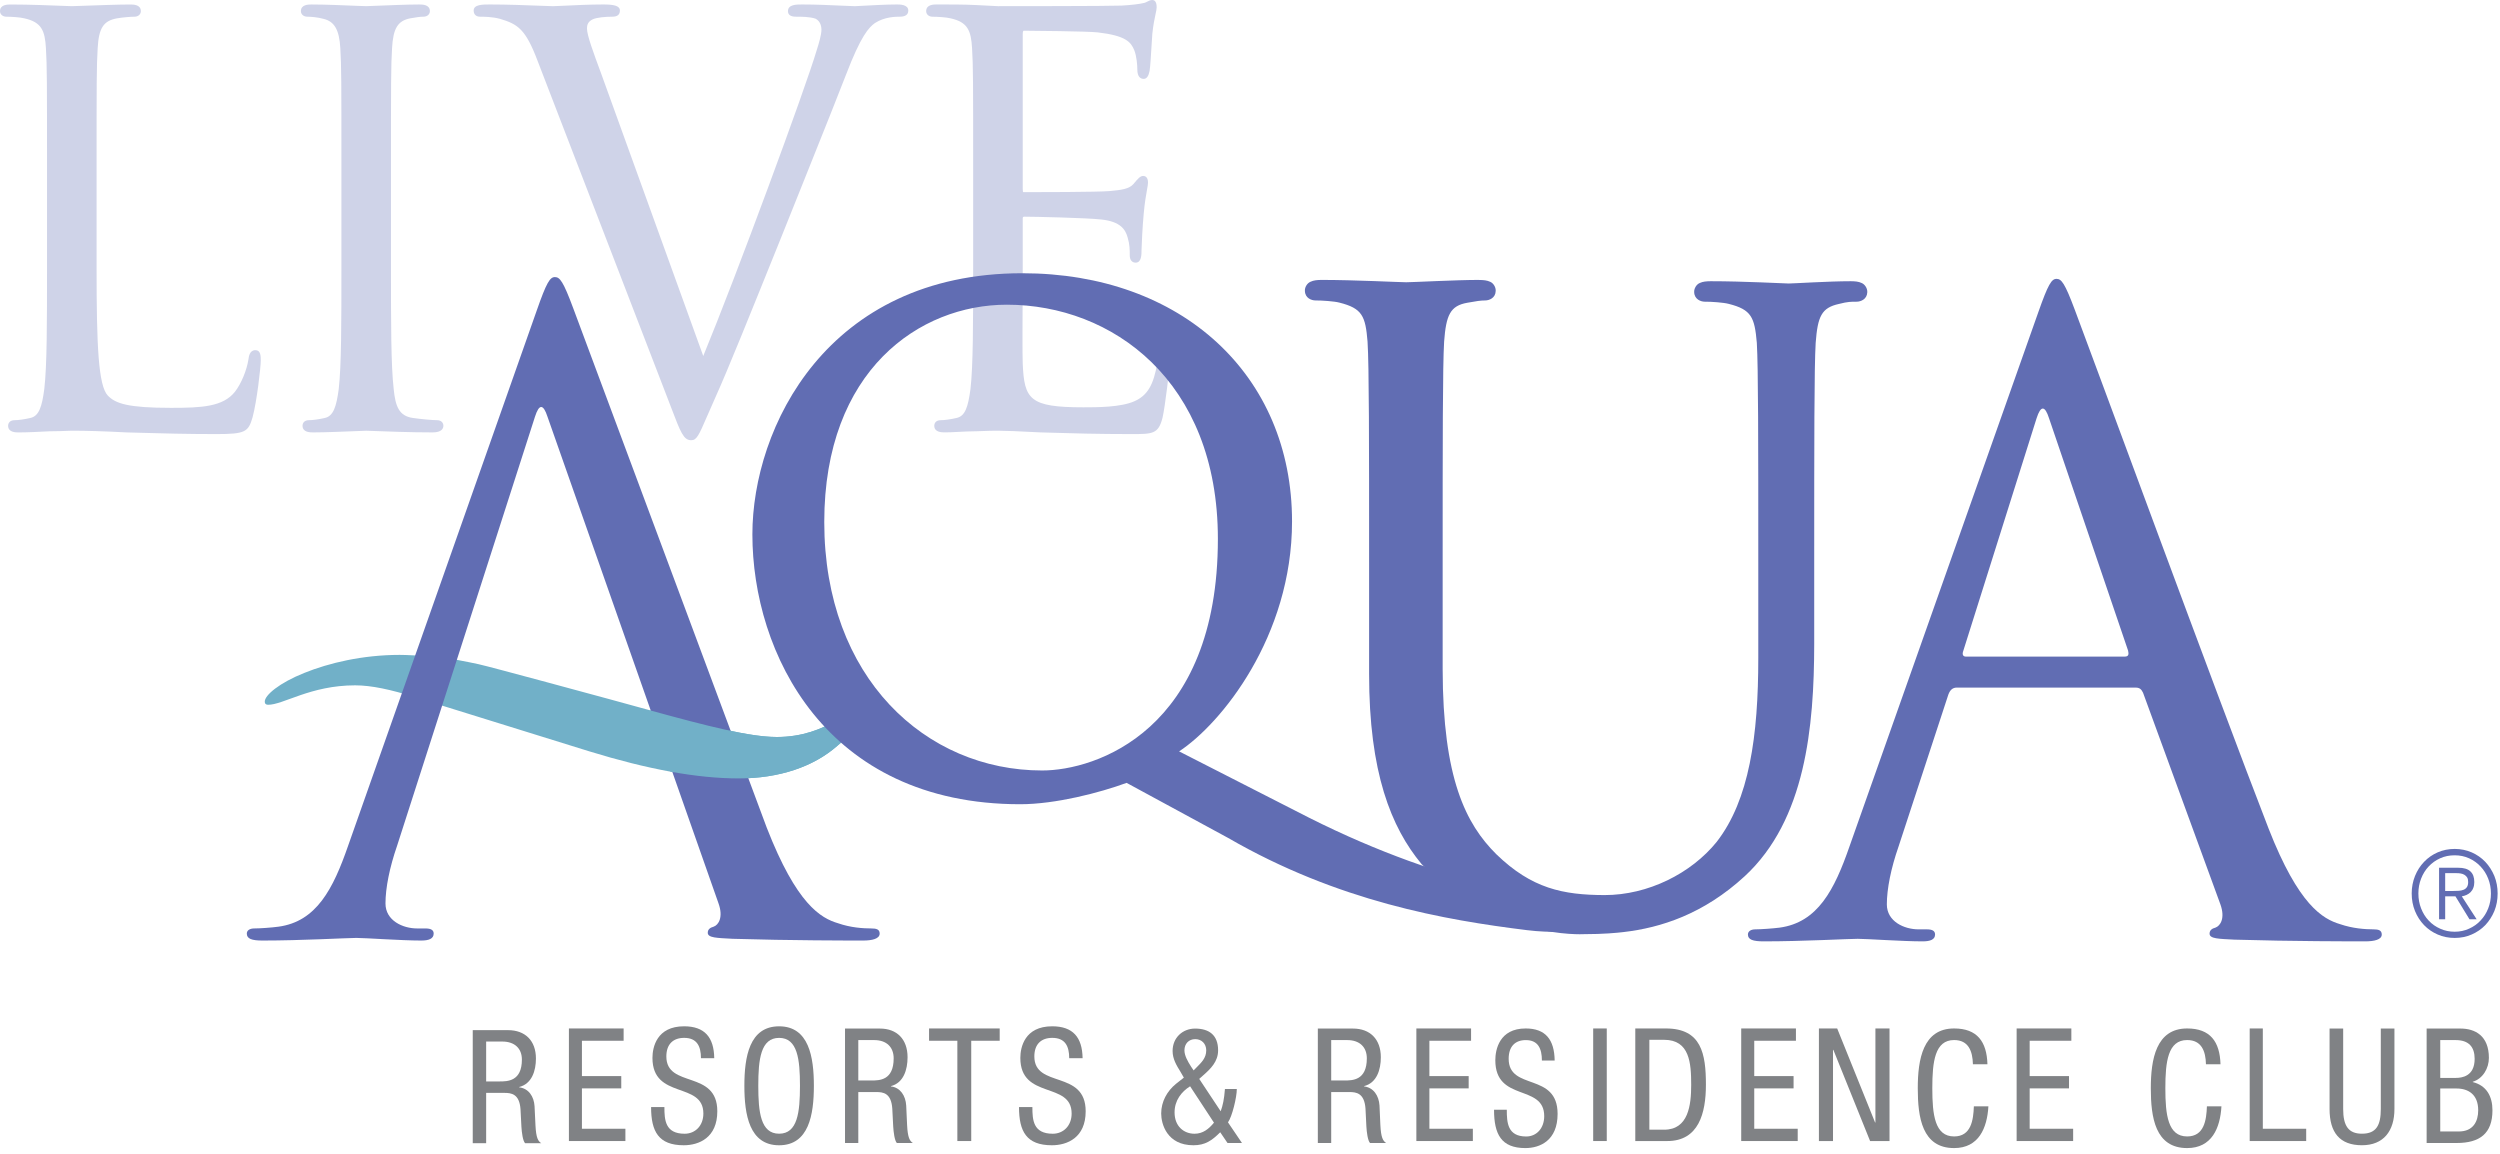 <?xml version="1.0" encoding="UTF-8"?>
<svg width="156px" height="72px" viewBox="0 0 156 72" version="1.1" xmlns="http://www.w3.org/2000/svg" xmlns:xlink="http://www.w3.org/1999/xlink">
    <!-- Generator: Sketch 63.1 (92452) - https://sketch.com -->
    <title>logo/liveAqua</title>
    <desc>Created with Sketch.</desc>
    <g id="Atoms" stroke="none" stroke-width="1" fill="none" fill-rule="evenodd">
        <g id="assets" transform="translate(-580, -301)">
            <g id="logo/liveAqua" transform="translate(580, 301)">
                <path d="M15.937,21.85 C15.575,21.85 15.525,22.251 15.504,22.42 C15.397,23.112 15.05,23.948 14.657,24.45 C13.916,25.379 12.602,25.45 10.68,25.45 C7.978,25.45 7.206,25.181 6.731,24.687 C6.134,24.07 6.027,21.54 6.027,16.777 L6.027,10.556 C6.027,5.109 6.027,4.128 6.095,3.011 C6.163,1.749 6.457,1.296 7.3,1.145 C7.68,1.08 8.145,1.043 8.387,1.043 C8.622,1.043 8.789,0.897 8.789,0.697 C8.789,0.281 8.319,0.281 8.119,0.281 C7.399,0.281 5.964,0.333 5.109,0.364 C4.767,0.377 4.527,0.385 4.48,0.385 C4.439,0.385 4.274,0.379 4.032,0.369 C3.312,0.34 1.813,0.281 0.673,0.281 C0.472,0.281 -3.13120528e-15,0.281 -3.13120528e-15,0.697 C-3.13120528e-15,0.897 0.17,1.043 0.402,1.043 C0.707,1.043 1.265,1.077 1.52,1.145 C2.595,1.382 2.804,1.913 2.866,3.011 C2.934,4.128 2.934,5.109 2.934,10.556 L2.934,16.707 C2.934,20.122 2.934,22.818 2.764,24.273 C2.621,25.358 2.441,25.967 1.891,26.082 C1.52,26.168 1.153,26.22 0.908,26.22 C0.613,26.22 0.506,26.407 0.506,26.566 C0.506,26.983 0.975,26.983 1.176,26.983 C1.708,26.983 2.485,26.944 3.098,26.912 C3.565,26.912 3.985,26.894 4.243,26.884 C4.358,26.881 4.439,26.876 4.48,26.876 C5.409,26.876 6.434,26.907 7.913,26.983 C8.218,26.99 8.541,26.998 8.88,27.009 C10.095,27.042 11.605,27.087 13.509,27.087 C15.322,27.087 15.496,26.944 15.76,26.043 C16.036,25.01 16.271,22.894 16.271,22.511 C16.271,22.217 16.271,21.85 15.937,21.85" id="Fill-1" fill="#CFD3E8"></path>
                <path d="M27.265,26.219 C26.976,26.219 26.246,26.152 25.766,26.081 C24.895,25.959 24.673,25.355 24.566,24.275 C24.397,22.817 24.397,20.121 24.397,16.709 L24.397,10.556 C24.397,5.108 24.397,4.127 24.464,3.01 C24.532,1.766 24.822,1.295 25.601,1.144 C26.011,1.074 26.201,1.042 26.423,1.042 C26.655,1.042 26.825,0.897 26.825,0.696 C26.825,0.28 26.353,0.28 26.152,0.28 C25.432,0.28 24.167,0.332 23.411,0.363 C23.111,0.376 22.9,0.384 22.85,0.384 C22.803,0.384 22.605,0.376 22.318,0.366 C21.596,0.334 20.25,0.28 19.447,0.28 C19.246,0.28 18.776,0.28 18.776,0.696 C18.776,0.897 18.946,1.042 19.178,1.042 C19.376,1.042 19.814,1.071 20.193,1.178 C20.871,1.339 21.173,1.87 21.236,3.01 C21.304,4.127 21.304,5.108 21.304,10.556 L21.304,16.709 C21.304,20.121 21.304,22.817 21.137,24.275 C20.993,25.358 20.811,25.969 20.26,26.084 C19.893,26.167 19.525,26.219 19.28,26.219 C18.982,26.219 18.878,26.407 18.878,26.565 C18.878,26.982 19.348,26.982 19.548,26.982 C20.268,26.982 21.536,26.93 22.292,26.899 C22.592,26.885 22.803,26.878 22.85,26.878 C22.889,26.878 23.033,26.883 23.249,26.891 C24.003,26.919 25.568,26.982 26.997,26.982 C27.578,26.982 27.667,26.722 27.667,26.565 C27.667,26.407 27.56,26.219 27.265,26.219" id="Fill-3" fill="#CFD3E8"></path>
                <path d="M55.973,0.279 C55.298,0.279 54.385,0.331 53.84,0.36 C53.589,0.375 53.407,0.386 53.344,0.386 C53.203,0.386 52.917,0.37 52.549,0.354 C51.86,0.323 50.916,0.279 50.043,0.279 C49.693,0.279 49.169,0.279 49.169,0.695 C49.169,0.927 49.338,1.042 49.67,1.042 C50.032,1.042 50.525,1.042 50.893,1.167 C51.221,1.338 51.258,1.7 51.258,1.848 C51.258,2.171 51.099,2.705 50.961,3.137 C50.264,5.503 45.938,17.234 43.883,22.215 L37.527,4.631 L37.509,4.581 C37.037,3.306 36.627,2.202 36.627,1.778 C36.627,1.578 36.672,1.354 36.987,1.206 C37.245,1.086 37.79,1.042 38.213,1.042 C38.523,1.042 38.682,0.914 38.682,0.659 C38.682,0.344 38.265,0.279 37.642,0.279 C36.792,0.279 35.832,0.326 35.196,0.357 C34.867,0.373 34.619,0.386 34.507,0.386 C34.374,0.386 34.072,0.373 33.67,0.357 C32.864,0.326 31.646,0.279 30.564,0.279 C30.115,0.279 29.557,0.279 29.557,0.659 C29.557,0.898 29.706,1.042 29.956,1.042 C30.165,1.042 30.715,1.042 31.203,1.177 C32.309,1.505 32.796,1.815 33.542,3.788 L41.799,25.219 L41.88,25.432 C42.477,26.999 42.657,27.47 43.134,27.47 C43.473,27.47 43.609,27.161 44.112,26 C44.258,25.659 44.441,25.242 44.668,24.735 C45.4,23.116 46.772,19.709 48.673,14.995 L50.241,11.081 C51.459,8.035 52.512,5.404 52.791,4.662 C53.73,2.21 54.218,1.713 54.593,1.44 C55.204,1.042 55.91,1.042 56.143,1.042 C56.497,1.042 56.677,0.914 56.677,0.659 C56.677,0.279 56.148,0.279 55.973,0.279" id="Fill-5" fill="#CFD3E8"></path>
                <path d="M72.651,21.988 C72.354,21.988 72.278,22.277 72.218,22.629 C71.986,24.029 71.597,24.682 70.778,25.041 C69.928,25.416 68.468,25.416 67.597,25.416 C64.248,25.416 63.912,24.932 63.818,22.678 C63.794,22.155 63.805,19.896 63.813,18.246 C63.815,17.597 63.818,17.04 63.818,16.707 L63.818,13.631 C63.818,13.54 63.854,13.521 63.922,13.521 C64.488,13.521 67.816,13.592 68.729,13.698 C69.933,13.826 70.233,14.336 70.366,14.823 C70.497,15.26 70.497,15.588 70.497,15.939 C70.497,16.218 70.638,16.39 70.864,16.39 C71.232,16.39 71.232,15.887 71.232,15.588 C71.232,15.359 71.297,14.078 71.365,13.365 C71.428,12.647 71.516,12.152 71.576,11.824 C71.613,11.619 71.636,11.483 71.636,11.392 C71.636,11.018 71.425,10.979 71.336,10.979 C71.151,10.979 71.013,11.145 70.781,11.418 L70.734,11.476 C70.458,11.793 69.983,11.856 69.234,11.923 C68.504,11.988 64.652,11.991 63.888,11.991 C63.854,11.991 63.844,11.986 63.844,11.986 C63.839,11.981 63.818,11.952 63.818,11.778 L63.818,2.129 C63.818,1.916 63.87,1.916 63.888,1.916 C64.29,1.916 67.93,1.952 68.491,2.02 C70.262,2.225 70.565,2.626 70.776,3.126 C70.927,3.503 70.969,4.06 70.969,4.331 C70.969,4.82 71.188,4.922 71.37,4.922 C71.548,4.922 71.67,4.755 71.735,4.425 C71.78,4.149 71.822,3.417 71.858,2.832 C71.876,2.509 71.892,2.233 71.905,2.108 C71.965,1.538 72.046,1.166 72.103,0.895 C72.145,0.705 72.176,0.567 72.176,0.453 C72.176,0.06 72.009,-1.71570075e-14 71.908,-1.71570075e-14 C71.782,-1.71570075e-14 71.678,0.055 71.584,0.104 C71.524,0.135 71.467,0.167 71.404,0.18 C71.128,0.252 70.57,0.318 69.983,0.349 C69.219,0.385 62.556,0.385 62.276,0.385 L60.897,0.315 C60.151,0.278 59.254,0.278 58.464,0.278 C58.263,0.278 57.793,0.278 57.793,0.698 C57.793,0.898 57.96,1.044 58.195,1.044 C58.5,1.044 59.058,1.078 59.311,1.143 C60.386,1.379 60.594,1.91 60.657,3.011 C60.725,4.125 60.725,5.109 60.725,10.554 L60.725,16.707 C60.725,20.122 60.725,22.816 60.558,24.274 C60.409,25.382 60.234,25.968 59.682,26.083 C59.311,26.168 58.944,26.22 58.698,26.22 C58.404,26.22 58.299,26.405 58.299,26.567 C58.299,26.98 58.769,26.98 58.97,26.98 C59.204,26.98 59.499,26.967 59.815,26.949 C60.185,26.931 60.566,26.91 60.931,26.91 C61.583,26.879 62.123,26.876 62.271,26.876 C62.746,26.876 63.505,26.908 64.895,26.98 L65.615,27.001 C66.83,27.038 68.496,27.087 70.593,27.087 C71.923,27.087 72.281,27.087 72.541,26.072 C72.708,25.351 72.985,22.97 72.985,22.649 C72.985,22.387 72.985,21.988 72.651,21.988" id="Fill-7" fill="#CFD3E8"></path>
                <path d="M154.23,53.186 C154.556,53.33 154.84,53.525 155.082,53.78 C155.317,54.027 155.507,54.324 155.648,54.662 C155.784,55.003 155.852,55.365 155.852,55.753 C155.852,56.148 155.784,56.513 155.648,56.849 C155.507,57.187 155.317,57.478 155.082,57.728 C154.84,57.978 154.556,58.173 154.23,58.314 C153.904,58.457 153.549,58.527 153.173,58.527 C152.793,58.527 152.438,58.457 152.112,58.314 C151.786,58.173 151.502,57.978 151.262,57.728 C151.022,57.478 150.834,57.187 150.696,56.849 C150.56,56.513 150.49,56.148 150.49,55.753 C150.49,55.365 150.56,55.003 150.696,54.662 C150.834,54.324 151.022,54.027 151.262,53.78 C151.502,53.525 151.786,53.33 152.112,53.186 C152.438,53.046 152.793,52.973 153.173,52.973 C153.549,52.973 153.904,53.046 154.23,53.186 L154.23,53.186 Z M152.266,53.556 C151.989,53.681 151.749,53.853 151.551,54.064 C151.348,54.28 151.191,54.532 151.079,54.821 C150.964,55.11 150.907,55.422 150.907,55.753 C150.907,56.089 150.964,56.401 151.079,56.69 C151.191,56.979 151.348,57.231 151.551,57.445 C151.749,57.661 151.989,57.827 152.266,57.95 C152.542,58.077 152.845,58.14 153.173,58.14 C153.491,58.14 153.791,58.077 154.068,57.95 C154.344,57.827 154.582,57.661 154.782,57.445 C154.988,57.231 155.148,56.979 155.262,56.69 C155.377,56.401 155.434,56.089 155.434,55.753 C155.434,55.422 155.377,55.11 155.262,54.821 C155.148,54.532 154.988,54.28 154.782,54.064 C154.582,53.853 154.344,53.681 154.068,53.556 C153.791,53.431 153.491,53.371 153.173,53.371 C152.845,53.371 152.542,53.431 152.266,53.556 L152.266,53.556 Z M152.198,57.361 L152.198,54.147 L153.387,54.147 C153.739,54.147 153.995,54.222 154.154,54.376 C154.318,54.527 154.396,54.748 154.396,55.04 C154.396,55.178 154.376,55.3 154.334,55.404 C154.295,55.511 154.237,55.597 154.167,55.669 C154.094,55.74 154.01,55.8 153.917,55.841 C153.823,55.883 153.724,55.914 153.617,55.932 L154.542,57.361 L154.094,57.361 L153.22,55.932 L152.579,55.932 L152.579,57.361 L152.198,57.361 Z M153.429,55.586 C153.541,55.578 153.638,55.558 153.726,55.521 C153.812,55.487 153.883,55.433 153.935,55.355 C153.987,55.276 154.013,55.172 154.013,55.04 C154.013,54.922 153.995,54.831 153.953,54.758 C153.911,54.691 153.857,54.636 153.786,54.592 C153.718,54.55 153.638,54.519 153.551,54.506 C153.463,54.49 153.377,54.485 153.278,54.485 L152.579,54.485 L152.579,55.597 L153.085,55.597 C153.202,55.597 153.314,55.594 153.429,55.586 L153.429,55.586 Z" id="Fill-9" fill="#616DB3"></path>
                <path d="M29.862,41.446 C29.197,41.303 27.788,41.014 27.097,40.972 C26.099,40.907 25.376,40.865 24.938,40.865 C22.643,40.865 20.531,41.365 18.989,41.99 C17.448,42.604 16.496,43.387 16.522,43.796 C16.525,43.911 16.587,43.973 16.72,43.978 C17.67,43.989 19.367,42.765 22.161,42.765 C23.175,42.765 24.401,43.031 25.903,43.507 L36.786,46.888 C40.39,47.997 43.491,48.575 46.086,48.575 C48.629,48.575 50.775,47.841 52.256,46.534 C53.485,45.483 54.243,44.876 54.226,44.429 C54.22,44.158 54.058,43.991 53.696,43.983 C53.552,43.963 52.992,44.47 52.144,44.975 C51.283,45.483 50.076,45.99 48.477,45.99 C46.401,45.988 42.961,44.98 37.965,43.611 C37.957,43.609 30.524,41.586 29.862,41.446" id="Fill-11" fill="#71B0C8"></path>
                <path d="M44.837,56.376 C45.145,57.235 44.837,57.722 44.527,57.826 C44.318,57.883 44.164,57.99 44.164,58.203 C44.164,58.526 44.733,58.526 45.719,58.581 C49.294,58.69 53.073,58.69 53.853,58.69 C54.424,58.69 54.891,58.581 54.891,58.255 C54.891,57.99 54.685,57.935 54.372,57.935 C53.853,57.935 53.073,57.883 52.298,57.612 C51.211,57.292 49.709,56.431 47.844,51.644 L35.767,19.227 C35.146,17.558 34.935,17.29 34.627,17.29 C34.317,17.29 34.108,17.613 33.487,19.391 L21.723,52.774 C20.789,55.463 19.754,57.506 17.37,57.826 C16.953,57.883 16.228,57.935 15.865,57.935 C15.607,57.935 15.401,58.042 15.401,58.255 C15.401,58.581 15.709,58.69 16.382,58.69 C18.82,58.69 21.671,58.526 22.239,58.526 C22.81,58.526 25.038,58.69 26.284,58.69 C26.751,58.69 27.061,58.581 27.061,58.255 C27.061,58.042 26.905,57.935 26.542,57.935 L26.023,57.935 C25.145,57.935 24.054,57.451 24.054,56.376 C24.054,55.408 24.313,54.117 24.779,52.774 L33.383,26.002 C33.641,25.195 33.899,25.195 34.163,26.002 L44.837,56.376 Z" id="Fill-13" fill="#616DB3"></path>
                <path d="M41.834,48.151 C43.378,48.432 44.794,48.573 46.085,48.573 C48.628,48.573 50.774,47.841 52.256,46.532 C53.484,45.481 54.243,44.874 54.225,44.429 C54.219,44.156 54.058,43.992 53.695,43.984 C53.552,43.963 52.991,44.468 52.144,44.976 C51.283,45.483 50.075,45.988 48.477,45.988 C46.776,45.988 44.163,45.314 40.53,44.317 L41.834,48.151 Z" id="Fill-15" fill="#71B0C8"></path>
                <path d="M70.3,48.851 C68.636,49.463 65.867,50.184 63.663,50.184 C51.481,50.184 46.949,40.702 46.949,33.346 C46.949,26.686 51.607,17.05 63.788,17.05 C73.725,17.05 80.623,23.386 80.623,32.537 C80.623,39.726 76.194,45.171 73.576,46.886 L81.689,51.027 C90.46,55.439 97.371,56.287 100.198,56.287 C102.36,56.287 104.042,55.166 106.984,53.617 C107.216,53.495 107.443,53.411 107.607,53.411 C107.816,53.411 107.98,53.578 107.98,53.783 C107.98,54.026 107.774,54.148 107.482,54.273 C104.986,55.454 101.228,58.773 95.287,58.042 C90.16,57.409 83.494,56.251 76.638,52.289 L70.3,48.851 Z M75.996,33.627 C75.996,23.742 69.375,19.013 62.831,19.013 C57.386,19.013 51.434,23.097 51.434,32.576 C51.434,42.3 57.772,48.078 65.032,48.078 C68.357,48.078 75.996,45.598 75.996,33.627 L75.996,33.627 Z" id="Fill-17" fill="#616DB3"></path>
                <path d="M115.494,17.548 C115.757,17.551 115.971,17.566 116.169,17.66 C116.375,17.746 116.532,18.003 116.519,18.235 C116.503,18.68 116.101,18.826 115.856,18.826 C115.53,18.826 115.306,18.821 114.758,18.964 C113.666,19.201 113.423,19.734 113.298,21.398 C113.207,22.905 113.207,27.647 113.207,35.086 L113.207,40.187 C113.201,45.351 112.669,51.163 108.875,54.672 C106.306,57.04 103.63,57.894 101.299,58.162 C100.91,58.209 100.068,58.292 98.826,58.292 C98.826,58.292 93.248,58.623 88.705,53.917 C85.14,50.223 88.705,53.917 88.705,53.917 C86.801,51.624 85.427,48.201 85.432,42.043 L85.432,35.086 C85.432,27.647 85.432,22.829 85.335,21.317 C85.205,19.721 85.007,19.242 83.578,18.883 C83.273,18.8 82.482,18.745 82.089,18.748 C81.838,18.748 81.439,18.605 81.426,18.157 C81.408,17.925 81.567,17.668 81.776,17.582 C81.974,17.488 82.188,17.47 82.461,17.467 C84.537,17.467 87.359,17.613 87.75,17.613 C88.139,17.613 90.877,17.467 92.28,17.467 C92.301,17.467 92.317,17.47 92.306,17.47 C92.572,17.473 92.786,17.491 92.987,17.584 C93.193,17.668 93.347,17.931 93.331,18.157 C93.321,18.6 92.922,18.748 92.672,18.748 C92.379,18.748 92.126,18.792 91.566,18.891 C90.494,19.078 90.236,19.656 90.113,21.322 C90.022,22.829 90.022,27.647 90.022,35.086 L90.022,41.759 C90.03,48.586 91.467,51.415 93.376,53.31 C95.582,55.445 97.528,55.845 100.122,55.853 C102.835,55.856 105.526,54.505 107.12,52.535 C109.154,49.916 109.72,45.931 109.717,41.046 L109.717,35.086 C109.717,27.647 109.717,22.905 109.626,21.398 C109.488,19.797 109.292,19.318 107.868,18.961 C107.56,18.878 106.773,18.821 106.379,18.826 C106.134,18.826 105.732,18.68 105.717,18.235 C105.701,18.006 105.855,17.746 106.063,17.66 C106.264,17.566 106.475,17.551 106.749,17.548 C108.82,17.548 111.373,17.691 111.618,17.691 C111.913,17.691 114.098,17.548 115.494,17.548" id="Fill-19" fill="#616DB3"></path>
                <path d="M127.185,19.496 C127.808,17.726 128.017,17.401 128.327,17.401 C128.637,17.401 128.846,17.672 129.469,19.335 C130.247,21.375 138.396,43.549 141.562,51.708 C143.432,56.487 144.937,57.346 146.027,57.669 C146.804,57.937 147.584,57.991 148.103,57.991 C148.414,57.991 148.622,58.046 148.622,58.314 C148.622,58.634 148.155,58.741 147.584,58.741 C146.804,58.741 143.015,58.741 139.434,58.634 C138.449,58.582 137.877,58.582 137.877,58.259 C137.877,58.046 138.034,57.937 138.24,57.885 C138.553,57.775 138.863,57.294 138.553,56.432 L133.726,43.226 C133.621,43.012 133.517,42.906 133.259,42.906 L122.099,42.906 C121.839,42.906 121.682,43.064 121.58,43.333 L118.466,52.835 C117.997,54.178 117.739,55.467 117.739,56.432 C117.739,57.507 118.829,57.991 119.71,57.991 L120.229,57.991 C120.595,57.991 120.748,58.098 120.748,58.314 C120.748,58.634 120.438,58.741 119.971,58.741 C118.725,58.741 116.492,58.582 115.921,58.582 C115.35,58.582 112.494,58.741 110.056,58.741 C109.383,58.741 109.07,58.634 109.07,58.314 C109.07,58.098 109.279,57.991 109.537,57.991 C109.899,57.991 110.627,57.937 111.044,57.885 C113.431,57.562 114.469,55.521 115.402,52.835 L127.185,19.496 Z M132.583,40.972 C132.841,40.972 132.841,40.81 132.792,40.597 L127.86,26.099 C127.602,25.293 127.341,25.293 127.083,26.099 L122.514,40.597 C122.41,40.865 122.514,40.972 122.671,40.972 L132.583,40.972 Z" id="Fill-21" fill="#616DB3"></path>
                <path d="M29.499,64.281 L31.7,64.281 C32.767,64.281 33.442,64.934 33.442,66.051 C33.442,66.821 33.187,67.631 32.396,67.829 L32.396,67.849 C32.986,67.917 33.32,68.422 33.356,69.026 L33.414,70.231 C33.453,71.012 33.578,71.21 33.776,71.337 L32.767,71.337 C32.623,71.189 32.558,70.666 32.537,70.32 L32.48,69.221 C32.415,68.253 31.901,68.196 31.471,68.196 L30.336,68.196 L30.336,71.337 L29.499,71.337 L29.499,64.281 Z M30.336,67.482 L31.165,67.482 C31.661,67.482 32.566,67.482 32.566,66.119 C32.566,65.426 32.12,64.992 31.338,64.992 L30.336,64.992 L30.336,67.482 Z" id="Fill-23" fill="#808285"></path>
                <polygon id="Fill-26" fill="#808285" points="35.5 64.176 38.914 64.176 38.914 64.943 36.312 64.943 36.312 67.148 38.767 67.148 38.767 67.915 36.312 67.915 36.312 70.434 39.025 70.434 39.025 71.201 35.5 71.201"></polygon>
                <path d="M43.74,66.033 C43.74,65.282 43.485,64.763 42.693,64.763 C41.996,64.763 41.58,65.164 41.58,65.922 C41.58,67.932 44.76,66.734 44.76,69.344 C44.76,70.993 43.617,71.464 42.664,71.464 C41.092,71.464 40.628,70.603 40.628,69.083 L41.459,69.083 C41.459,69.884 41.505,70.745 42.721,70.745 C43.382,70.745 43.89,70.245 43.89,69.484 C43.89,67.463 40.713,68.633 40.713,66.012 C40.713,65.353 40.979,64.041 42.685,64.041 C43.968,64.041 44.551,64.724 44.569,66.033 L43.74,66.033 Z" id="Fill-27" fill="#808285"></path>
                <path d="M50.786,67.754 C50.786,69.555 50.473,71.465 48.617,71.465 C46.759,71.465 46.449,69.555 46.449,67.754 C46.449,65.952 46.759,64.042 48.617,64.042 C50.473,64.042 50.786,65.952 50.786,67.754 M47.317,67.754 C47.317,69.403 47.466,70.743 48.617,70.743 C49.769,70.743 49.918,69.403 49.918,67.754 C49.918,66.105 49.769,64.764 48.617,64.764 C47.466,64.764 47.317,66.105 47.317,67.754" id="Fill-29" fill="#808285"></path>
                <path d="M52.729,64.182 L54.908,64.182 C55.963,64.182 56.632,64.843 56.632,65.973 C56.632,66.753 56.379,67.572 55.597,67.772 L55.597,67.793 C56.18,67.862 56.511,68.373 56.547,68.984 L56.603,70.203 C56.642,70.994 56.766,71.194 56.962,71.323 L55.963,71.323 C55.821,71.173 55.757,70.643 55.736,70.293 L55.679,69.181 C55.615,68.202 55.106,68.144 54.681,68.144 L53.558,68.144 L53.558,71.323 L52.729,71.323 L52.729,64.182 Z M53.558,67.422 L54.379,67.422 C54.869,67.422 55.765,67.422 55.765,66.042 C55.765,65.341 55.323,64.901 54.549,64.901 L53.558,64.901 L53.558,67.422 Z" id="Fill-31" fill="#808285"></path>
                <polygon id="Fill-34" fill="#808285" points="60.605 71.201 59.739 71.201 59.739 64.943 57.974 64.943 57.974 64.176 62.381 64.176 62.381 64.943 60.605 64.943"></polygon>
                <path d="M66.719,66.033 C66.719,65.282 66.464,64.763 65.663,64.763 C64.961,64.763 64.543,65.164 64.543,65.922 C64.543,67.932 67.746,66.734 67.746,69.344 C67.746,70.993 66.597,71.464 65.637,71.464 C64.051,71.464 63.586,70.603 63.586,69.083 L64.421,69.083 C64.421,69.884 64.467,70.745 65.692,70.745 C66.358,70.745 66.87,70.245 66.87,69.484 C66.87,67.463 63.669,68.633 63.669,66.012 C63.669,65.353 63.937,64.041 65.656,64.041 C66.948,64.041 67.535,64.724 67.554,66.033 L66.719,66.033 Z" id="Fill-35" fill="#808285"></path>
                <path d="M76.171,69.343 C76.303,68.985 76.389,68.585 76.436,67.953 L77.177,67.953 C77.177,68.474 76.883,69.683 76.626,70.034 L77.499,71.324 L76.597,71.324 L76.142,70.653 C75.62,71.174 75.201,71.464 74.47,71.464 C72.819,71.464 72.458,70.134 72.458,69.483 C72.458,68.743 72.827,68.084 73.378,67.634 L73.872,67.244 L73.664,66.883 C73.417,66.483 73.17,66.082 73.17,65.582 C73.17,64.742 73.805,64.183 74.574,64.183 C75.43,64.183 76.01,64.573 76.01,65.542 C76.01,66.243 75.544,66.693 75.079,67.102 L74.832,67.323 L76.171,69.343 Z M74.262,67.784 C73.722,68.124 73.293,68.664 73.293,69.415 C73.293,70.284 73.872,70.745 74.538,70.745 C75.068,70.745 75.43,70.444 75.752,70.055 L74.262,67.784 Z M74.66,66.612 C74.964,66.304 75.269,66.024 75.269,65.542 C75.269,65.131 74.983,64.842 74.585,64.842 C74.177,64.842 73.909,65.131 73.909,65.542 C73.909,65.864 74.109,66.222 74.32,66.554 L74.481,66.794 L74.66,66.612 Z" id="Fill-37" fill="#808285"></path>
                <path d="M82.233,64.182 L84.427,64.182 C85.49,64.182 86.164,64.843 86.164,65.973 C86.164,66.753 85.909,67.572 85.121,67.772 L85.121,67.793 C85.709,67.862 86.042,68.373 86.081,68.984 L86.135,70.203 C86.174,70.994 86.299,71.194 86.497,71.323 L85.49,71.323 C85.347,71.173 85.282,70.643 85.262,70.293 L85.207,69.181 C85.139,68.202 84.627,68.144 84.198,68.144 L83.067,68.144 L83.067,71.323 L82.233,71.323 L82.233,64.182 Z M83.067,67.422 L83.894,67.422 C84.388,67.422 85.29,67.422 85.29,66.042 C85.29,65.341 84.846,64.901 84.066,64.901 L83.067,64.901 L83.067,67.422 Z" id="Fill-39" fill="#808285"></path>
                <polygon id="Fill-42" fill="#808285" points="88.381 64.176 91.795 64.176 91.795 64.943 89.194 64.943 89.194 67.148 91.645 67.148 91.645 67.915 89.194 67.915 89.194 70.434 91.906 70.434 91.906 71.201 88.381 71.201"></polygon>
                <path d="M96.215,66.179 C96.215,65.424 95.97,64.902 95.211,64.902 C94.54,64.902 94.141,65.305 94.141,66.067 C94.141,68.088 97.194,66.883 97.194,69.508 C97.194,71.166 96.099,71.64 95.184,71.64 C93.672,71.64 93.228,70.774 93.228,69.246 L94.024,69.246 C94.024,70.051 94.069,70.917 95.236,70.917 C95.871,70.917 96.359,70.414 96.359,69.648 C96.359,67.617 93.308,68.793 93.308,66.157 C93.308,65.495 93.563,64.176 95.201,64.176 C96.433,64.176 96.994,64.862 97.011,66.179 L96.215,66.179 Z" id="Fill-43" fill="#808285"></path>
                <polygon id="Fill-45" fill="#808285" points="99.415 71.201 100.262 71.201 100.262 64.176 99.415 64.176"></polygon>
                <path d="M102.042,64.176 L103.951,64.176 C106.17,64.176 106.449,65.752 106.449,67.69 C106.449,69.46 106,71.201 104.041,71.201 L102.042,71.201 L102.042,64.176 Z M102.92,70.493 L103.842,70.493 C105.36,70.493 105.53,68.957 105.53,67.698 C105.53,66.34 105.439,64.884 103.842,64.884 L102.92,64.884 L102.92,70.493 Z" id="Fill-46" fill="#808285"></path>
                <polygon id="Fill-48" fill="#808285" points="108.652 64.176 112.066 64.176 112.066 64.943 109.465 64.943 109.465 67.148 111.919 67.148 111.919 67.915 109.465 67.915 109.465 70.434 112.177 70.434 112.177 71.201 108.652 71.201"></polygon>
                <polygon id="Fill-49" fill="#808285" points="113.5 64.176 114.64 64.176 117.004 70.04 117.026 70.04 117.026 64.176 117.906 64.176 117.906 71.201 116.694 71.201 114.402 65.513 114.38 65.513 114.38 71.201 113.5 71.201"></polygon>
                <path d="M124.076,69.034 C123.998,70.392 123.474,71.64 121.936,71.64 C119.936,71.64 119.669,69.717 119.669,67.908 C119.669,66.097 119.996,64.176 121.936,64.176 C123.377,64.176 123.976,65 124.016,66.409 L123.11,66.409 C123.091,65.593 122.834,64.899 121.936,64.899 C120.735,64.899 120.576,66.247 120.576,67.908 C120.576,69.566 120.735,70.914 121.936,70.914 C122.991,70.914 123.139,69.908 123.169,69.034 L124.076,69.034 Z" id="Fill-50" fill="#808285"></path>
                <polygon id="Fill-52" fill="#808285" points="125.838 64.176 129.252 64.176 129.252 64.943 126.651 64.943 126.651 67.148 129.106 67.148 129.106 67.915 126.651 67.915 126.651 70.434 129.364 70.434 129.364 71.201 125.838 71.201"></polygon>
                <path d="M138.618,69.034 C138.54,70.392 138.016,71.64 136.478,71.64 C134.479,71.64 134.211,69.717 134.211,67.908 C134.211,66.097 134.538,64.176 136.478,64.176 C137.919,64.176 138.518,65 138.559,66.409 L137.652,66.409 C137.633,65.593 137.377,64.899 136.478,64.899 C135.277,64.899 135.118,66.247 135.118,67.908 C135.118,69.566 135.277,70.914 136.478,70.914 C137.533,70.914 137.682,69.908 137.711,69.034 L138.618,69.034 Z" id="Fill-53" fill="#808285"></path>
                <polygon id="Fill-55" fill="#808285" points="140.381 64.176 141.2 64.176 141.2 70.434 143.906 70.434 143.906 71.201 140.381 71.201"></polygon>
                <path d="M145.365,64.182 L146.214,64.182 L146.214,69.202 C146.214,70.254 146.544,70.743 147.385,70.743 C148.292,70.743 148.562,70.203 148.562,69.202 L148.562,64.182 L149.413,64.182 L149.413,69.202 C149.413,70.572 148.736,71.463 147.385,71.463 C146.002,71.463 145.365,70.672 145.365,69.202 L145.365,64.182 Z" id="Fill-56" fill="#808285"></path>
                <path d="M151.422,64.182 L153.538,64.182 C154.437,64.182 155.307,64.622 155.307,66.013 C155.307,66.663 154.928,67.311 154.302,67.501 L154.302,67.522 C155.151,67.733 155.529,68.402 155.529,69.282 C155.529,70.733 154.735,71.323 153.297,71.323 L151.422,71.323 L151.422,64.182 Z M152.271,67.261 L153.249,67.261 C153.606,67.261 154.418,67.172 154.418,66.073 C154.418,65.333 154.059,64.901 153.228,64.901 L152.271,64.901 L152.271,67.261 Z M152.271,70.604 L153.432,70.604 C154.331,70.604 154.64,69.972 154.64,69.282 C154.64,68.302 154.029,67.922 153.286,67.922 L152.271,67.922 L152.271,70.604 Z" id="Fill-58" fill="#808285"></path>
            </g>
        </g>
    </g>
</svg>